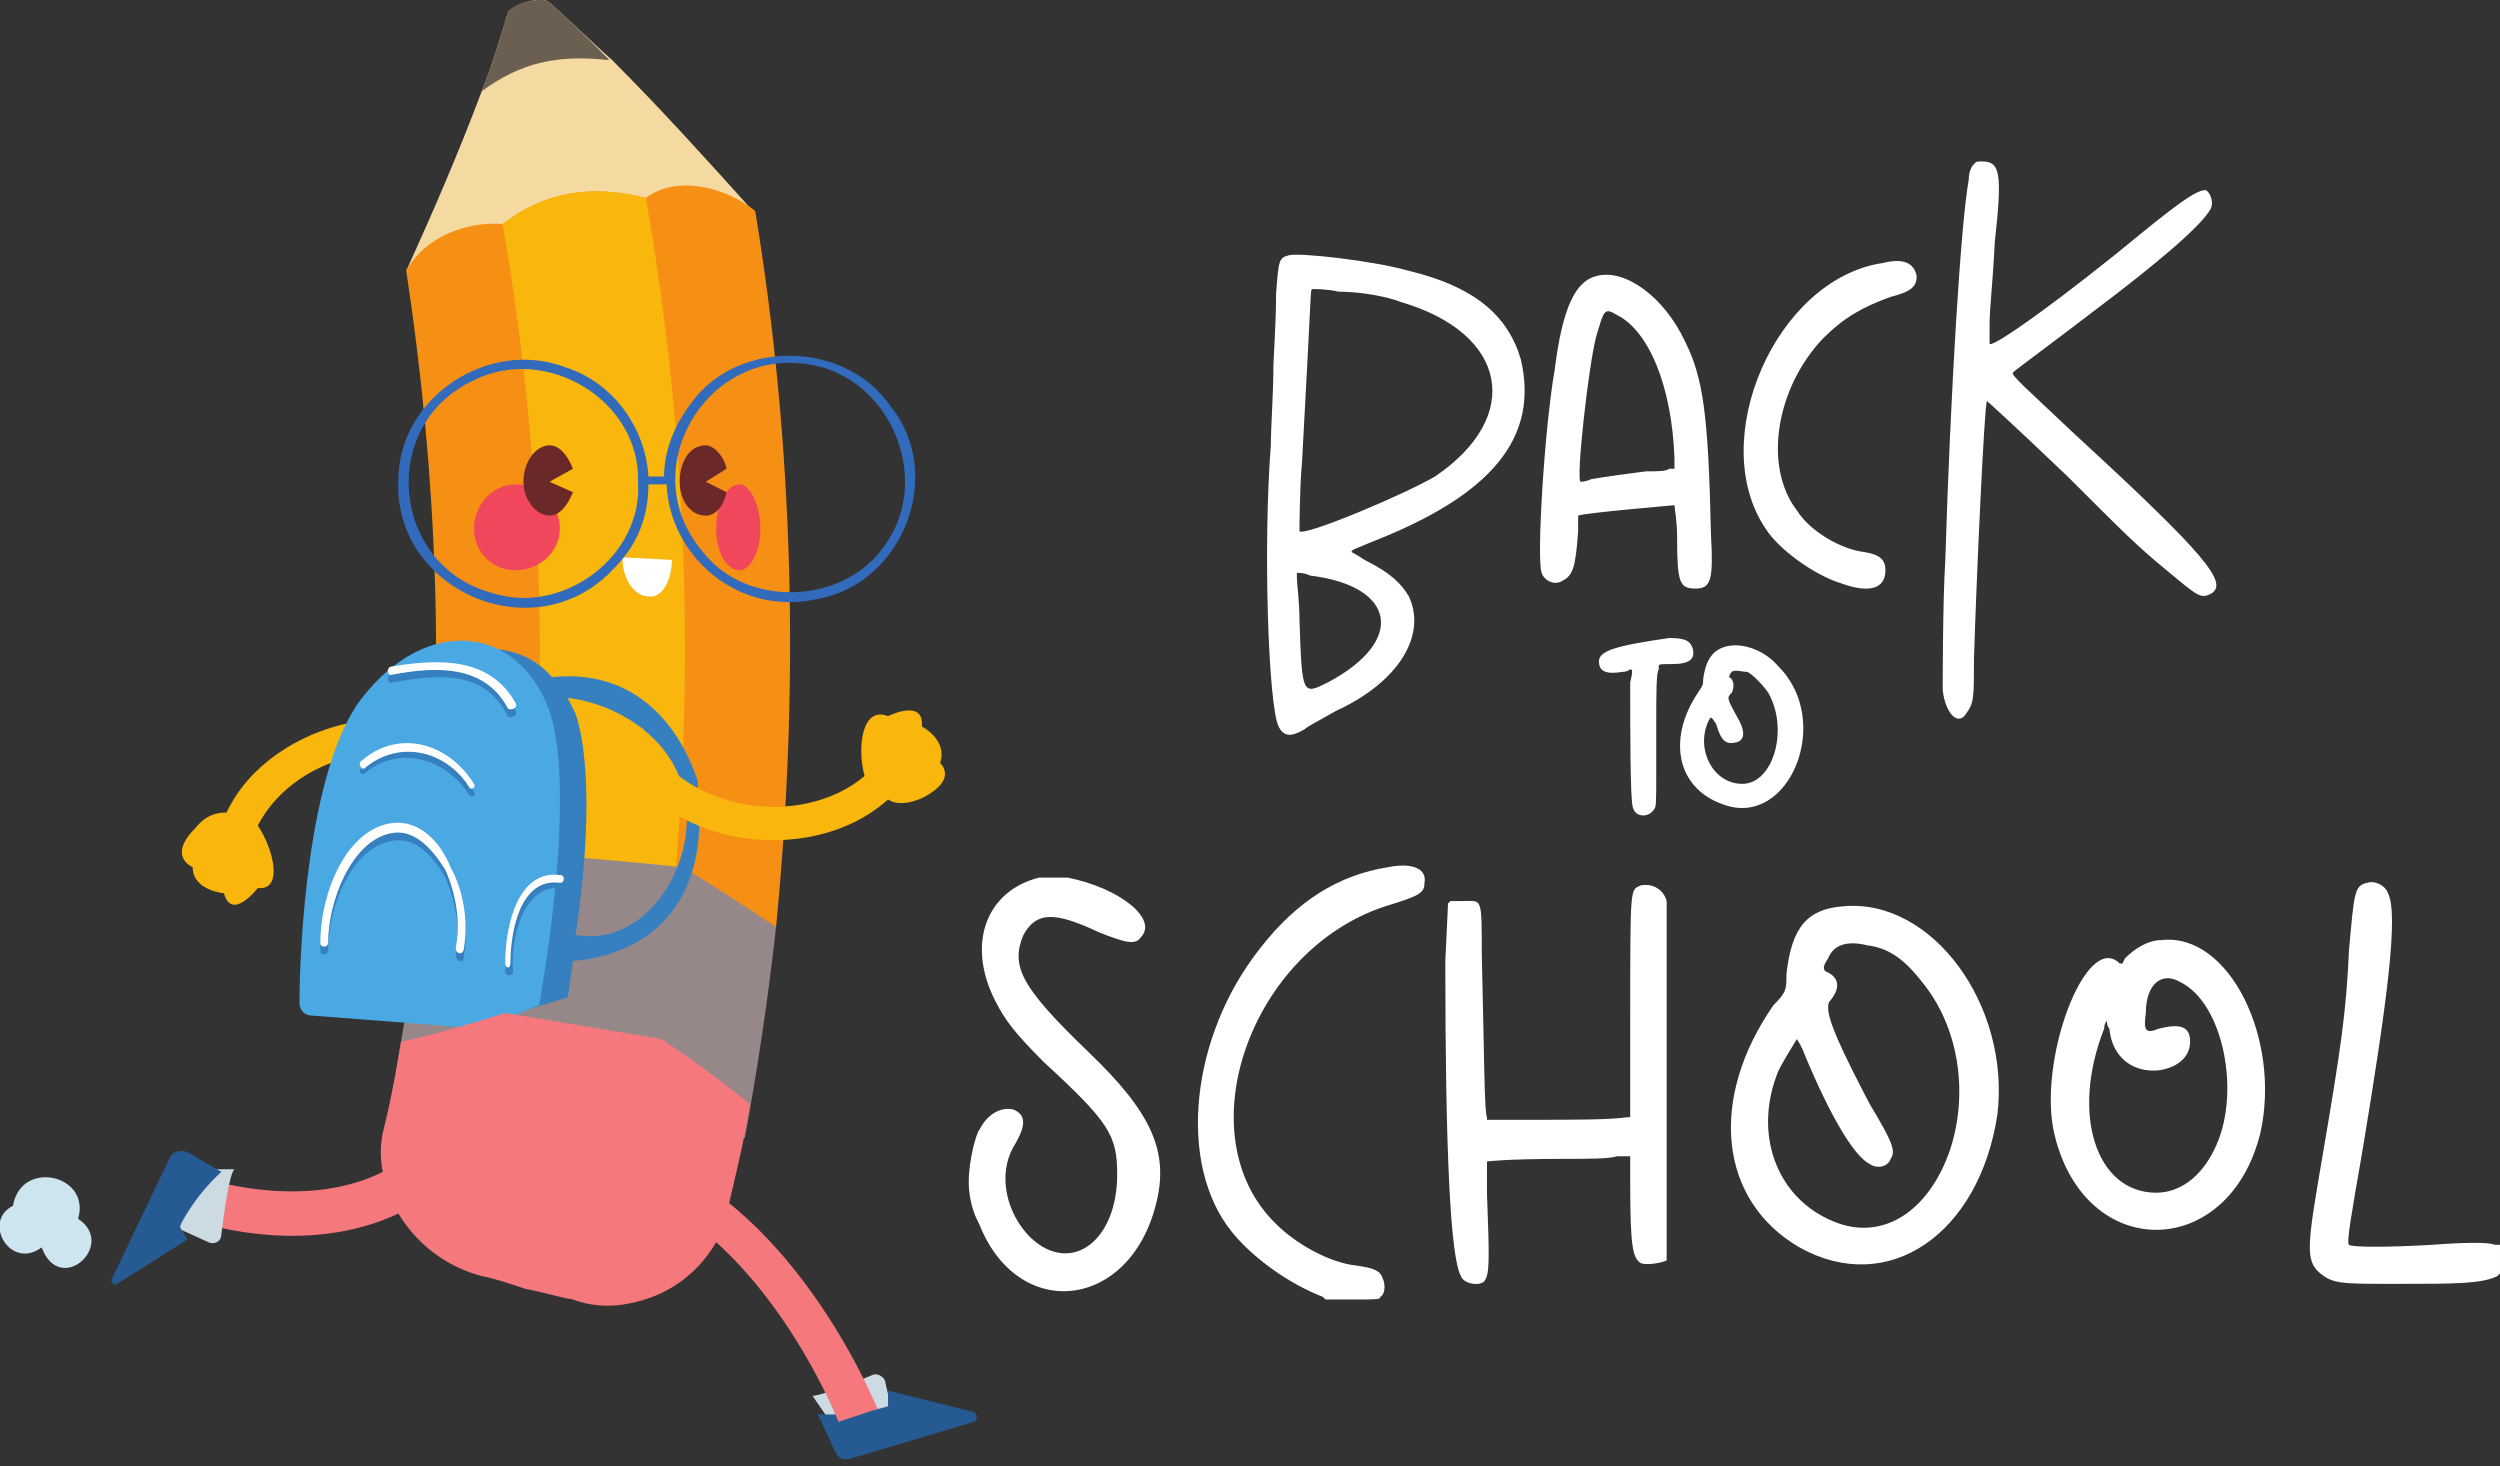 <svg xmlns="http://www.w3.org/2000/svg" width="960" height="563" fill="none"><rect width="100%" height="100%" fill="#333333" stroke="none"/><path d="M758 63c-1 1-2 3-2 6-3 16-7 81-9 146-1 16-1 47-1 50 1 9 6 14 9 9 3-4 3-6 3-21 1-32 4-98 5-99 0 0 8 7 31 29 22 22 27 27 38 36 12 10 13 11 17 9 7-4-2-15-52-61-19-18-25-23-24-24s12-9 29-22c28-21 44-35 47-41 1-2 0-6-2-7-3 0-8 3-24 16-29 24-58 45-59 43v-7c0-7 1-13 2-32 3-27 2-31-5-31-2 0-2 0-3 1zM495 98c-4 1-4 2-5 15 0 4 0 8-1 27 0 11-1 24-1 31-3 38-1 100 3 108 2 4 5 4 10 1 1-1 5-3 12-7 24-11 35-29 28-44-3-5-7-9-17-14-3-2-5-3-5-3 0-1 1-1 8-4 46-18 64-40 57-70-5-17-18-28-43-34-14-4-42-7-46-6zm228 3c-41 6-68 68-45 102 5 8 19 18 29 21 11 4 17 2 17-5 0-4-2-6-8-7-9-1-21-8-26-16-13-17-8-47 10-66 8-8 15-12 26-16 8-2 10-4 10-8-1-5-5-7-13-5zm-110 5c-8 2-13 12-16 36-4 23-7 73-5 78 1 3 5 5 8 3 4-2 5-5 6-19v-6c2-1 37-4 37-4 0 1 1 6 1 12 0 18 1 20 7 20s7-3 6-21c-1-46-3-60-10-74-8-17-23-28-34-25zm-99 6c9 0 19 2 24 4 41 12 47 44 13 67-12 7-50 23-52 21 0 0 0-16 1-27 4-72 3-65 4-66 1 0 6 0 10 1zm107 9c12 6 21 27 22 55v4h-2c-1 1-5 1-9 1-8 1-15 2-21 3-2 1-4 1-4 1-2 0 3-45 6-56 3-10 3-11 8-8zM503 221c33 4 37 25 7 41-10 5-10 5-11-24 0-7-1-14-1-16v-2h1s2 0 4 1zm138 24c-21 3-27 5-27 9s3 5 9 4c2 0 3-1 3-1 1 0 1 1 0 5 0 19 0 45 1 48 1 4 6 4 8 1 1-1 1-2 1-14v-18c0-13 0-21 1-22 0-2-1-2 5-2 7 0 9-2 8-6-1-3-3-4-9-4zm23 3c-6 1-9 5-10 13 0 2 0 2-2 5-12 18-8 37 10 43 25 9 42-32 21-53-5-6-13-9-19-8zm7 10c2 1 6 5 8 8 8 14 2 35-10 35-11 0-18-13-13-24 1-2 1-2 3 1 2 7 4 8 8 7 3-1 3-4 1-8-5-9-5-9-3-11 1-2 1-5-1-6 0-1 1-2 1-2 1-1 4 0 6 0zm-138 75c-19 3-35 13-49 31-27 34-32 83-11 109 8 10 22 20 35 25l1 1h11c9 0 10 0 10-1 2-1 2-5 1-7-1-3-3-4-10-5-10-1-23-8-31-16-35-34-10-105 42-122 13-4 15-5 15-9 1-5-4-8-14-6zm-134 4c-20 5-28 25-17 47 4 8 8 13 19 24 25 23 28 28 28 43 0 12-4 23-12 28-18 11-40-20-27-40 4-7 4-11-1-13-5-1-10 2-13 8-1 1-4 11-4 20 0 8 3 14 3 14l1 2c15 38 58 33 68-8 5-20-2-35-26-58-26-25-30-33-25-45 5-9 12-9 29-1 10 4 14 5 16 2 7-7-8-19-28-23h-11zm510 2c-5 1-5 4-7 26-1 23-3 37-10 78-6 35-7 41-1 46 5 4 8 4 29 4 23 0 33 0 39-3l1-1v-11h-2c-2-1-11-1-24 0-17 1-31 1-32 0s1-12 5-35c10-60 14-92 10-100-1-3-5-5-8-4zm-279 1c-4 2-4-1-4 52v37h-1c-7 1-19 1-39 1h-15v-1c-1-2-1-21-2-63 0-22 0-20-7-20h-5l-1 1v1l-1 21c0 74 2 114 6 121 1 3 7 4 9 2 2-3 2-7 1-34v-12s7-1 30-1c9 0 17 0 20-1h5v10c0 25 1 29 4 31 2 1 8 0 10-1v-58-80c-1-4-5-7-10-6zm78 8c-14 1-20 8-22 26 0 6 0 7-5 12-25 36-21 75 10 93 34 19 69-5 76-51 5-42-25-83-59-80zm122 13c-5 0-10 3-14 7l-1 2h-1c-13-13-32 38-25 66 12 49 67 48 79-1 8-36-12-77-38-74zm-113 2c8 1 14 5 21 14 14 17 18 42 11 64-8 24-26 36-45 28-22-9-31-34-21-58 2-4 7-12 7-12s2 3 3 6c10 24 19 39 25 42 3 2 7 1 8-2 2-3 1-6-8-21-11-21-16-32-16-37 0-1 0-2 1-3 4-5 3-9-2-11-1-1-1-2 1-5 2-5 7-7 15-5zm120 14c17 8 24 44 13 65-5 10-13 16-22 16-23 0-33-30-20-63 0-2 1-3 1-3s0 2 1 3c1 11 9 17 19 16 7-1 12-5 12-11s-4-7-12-5c-5 2-6 1-5-6 0-11 6-16 13-12z" fill="#fff"/><path d="M74 333c0 9 12 10 12 10 3 11 13-2 13-2 10 1 6-15 0-24 15-29 60-38 84-15 2 2 7 1 9-2s1-6-1-9c-29-28-87-15-104 21-4 0-8 1-12 6-11 11-1 15-1 15" fill="#F9B60D"/><path d="M156 104c24 9 49 19 73 30 21-17 41-34 61-52-18-20-36-40-55-59-8-7-16-15-24-22-3-3-15 1-16 4-3 10-6 20-10 30-9 24-19 47-29 69" fill="#F4DAA1"/><path d="M211 1c-3-3-15 1-16 4-3 10-6 20-10 30 15-11 29-14 48-12h1c-7-7-15-15-23-22" fill="#6A5F50"/><path d="M290 81c-11-9-30-14-42-5-20-5-38-3-55 10-14-1-30 5-37 18 12 79 15 158 7 237l135 15c9-92 7-184-8-275" fill="#F69014"/><path d="M203 345l55 6c9-92 6-184-10-275-20-5-38-3-55 10 15 86 18 173 10 259" fill="#F9B60D"/><path d="M298 356c-12-8-24-16-36-23-20-2-40-4-60-5-13 4-26 9-39 13-3 24-7 47-11 71l134 25c5-27 9-54 12-81z" fill="#968889"/><path d="M215 203c0 9-8 16-17 16s-16-7-16-16 7-17 16-17 17 8 17 17zM292 203c0 9-4 16-8 16-5 0-9-7-9-16s4-17 9-17c4 0 8 8 8 17z" fill="#F1475D"/><path d="M211 185l9 4c-2 5-5 9-9 9-5 0-10-6-10-13 0-8 5-14 10-14 4 0 7 4 9 9l-9 5zM271 185l8 4c-1 5-4 9-8 9-6 0-10-6-10-13 0-8 4-14 10-14 3 0 7 4 8 9l-8 5z" fill="#6A2828"/><path d="M239 214c0 9 5 15 10 15 5 1 9-6 9-14l-19-1z" fill="#fff"/><path d="M270 212c-27-31 1-79 41-72 31 5 47 44 29 69-15 23-53 25-70 3zm-80 16c-40-10-45-65-8-82 28-14 64 8 63 39 2 28-28 51-55 43zm152-72c-17-25-58-26-76-2-7 9-11 19-11 29h-6c-1-18-13-36-32-42-29-11-63 11-64 42-3 44 53 68 83 35 9-9 13-20 13-32h7c1 27 27 51 58 44 33-6 49-48 28-74" fill="#326ABC"/><path d="M221 359c4-25 7-64 0-85l-3-6c18 2 41 15 45 38 5 26-15 58-42 53zm47-59c-3-9-16-44-56-40-15-17-42-14-62 10-24 29-24 115-24 115l69 5 23-7s1-6 2-14c15-1 54-10 48-66v-3z" fill="#3780BF"/><path d="M139 268c25-32 60-28 72 5 11 33-4 113-4 113l-22 9-65-5c-3 0-5-2-5-5 0-20 3-90 24-117z" fill="#4AA8E2"/><path d="M151 319c-18 2-28 27-28 46 0 2 3 2 3 0 0-17 9-39 24-42 9-2 16 5 21 14 4 9 6 20 4 30 0 2 3 3 3 1 2-11 0-23-5-33-4-9-12-17-22-16M198 273c-10-19-30-17-48-14-2 1-1 4 1 3 17-3 35-5 44 13 1 1 4 0 3-2zM215 338c-16-1-21 20-21 35 0 2 3 2 3 0-1-13 4-33 18-32 2 1 2-2 0-3M139 295c-2 1 0 3 1 2 13-11 31-6 40 8 1 2 3 0 2-1-10-16-29-21-43-9" fill="#3780BF"/><path d="M151 316c-18 2-28 27-28 46 0 2 3 2 3 0 0-16 9-39 24-42 9-2 16 6 21 14 4 9 6 20 4 30 0 2 2 3 3 1 2-11 0-23-5-32-4-10-12-18-22-17M198 270c-10-18-30-17-48-14-2 1-1 4 1 3 16-3 35-4 44 13 1 1 4 0 3-2zM215 336c-16-2-21 19-21 34 0 2 2 2 2 0 0-13 4-33 19-31 2 0 2-3 0-3M139 292c-2 1 0 4 1 3 13-11 31-7 40 7 1 2 3 0 2-1-10-16-29-21-43-9" fill="#fff"/><path d="M361 293c3-9-7-14-7-14 1-11-13-4-13-4-10-4-12 12-9 23-25 21-71 13-84-16-1-4-6-4-9-3-3 2-4 6-2 9 16 37 74 46 104 19 3 2 8 2 14-1 13-7 6-13 6-13" fill="#F9B60D"/><path d="M312 536c3 0 16-5 23-8 2-1 5 1 5 3l3 13-20 8-11-16z" fill="#CCDAE2"/><path d="M314 543c15 1 27-3 27-3v-6l32 8c2 0 3 3 1 4l-47 14c-3 1-5 0-6-2l-7-15" fill="#265A92"/><path d="M288 424c-11-9-22-17-34-25l-60-10c-13 4-26 8-40 11-2 12-4 23-7 35-1 5-1 10 0 15-30 15-67 3-70 2l-3 16 1 1c7 2 44 13 78-3a53 53 0 0032 24c5 1 11 3 17 5 6 1 12 3 18 4 8 3 16 3 24 1 13-3 24-11 31-23 31 28 47 69 47 69l15-5c-1-2-20-49-57-79 3-13 6-25 8-38z" fill="#F5787C"/><path d="M90 449c-2 2-4 17-5 25 0 3-3 4-5 3l-11-5 3-23h18" fill="#CCDAE2"/><path d="M85 450c-11 10-16 21-16 21l3 5-27 17c-1 1-3-1-2-2l22-46c1-3 5-4 8-2l12 7" fill="#265A92"/><path d="M30 468c5-17-22-23-25-5-12 6-1 25 11 16 7 19 29-1 14-11z" fill="#CCE5EF"/></svg>